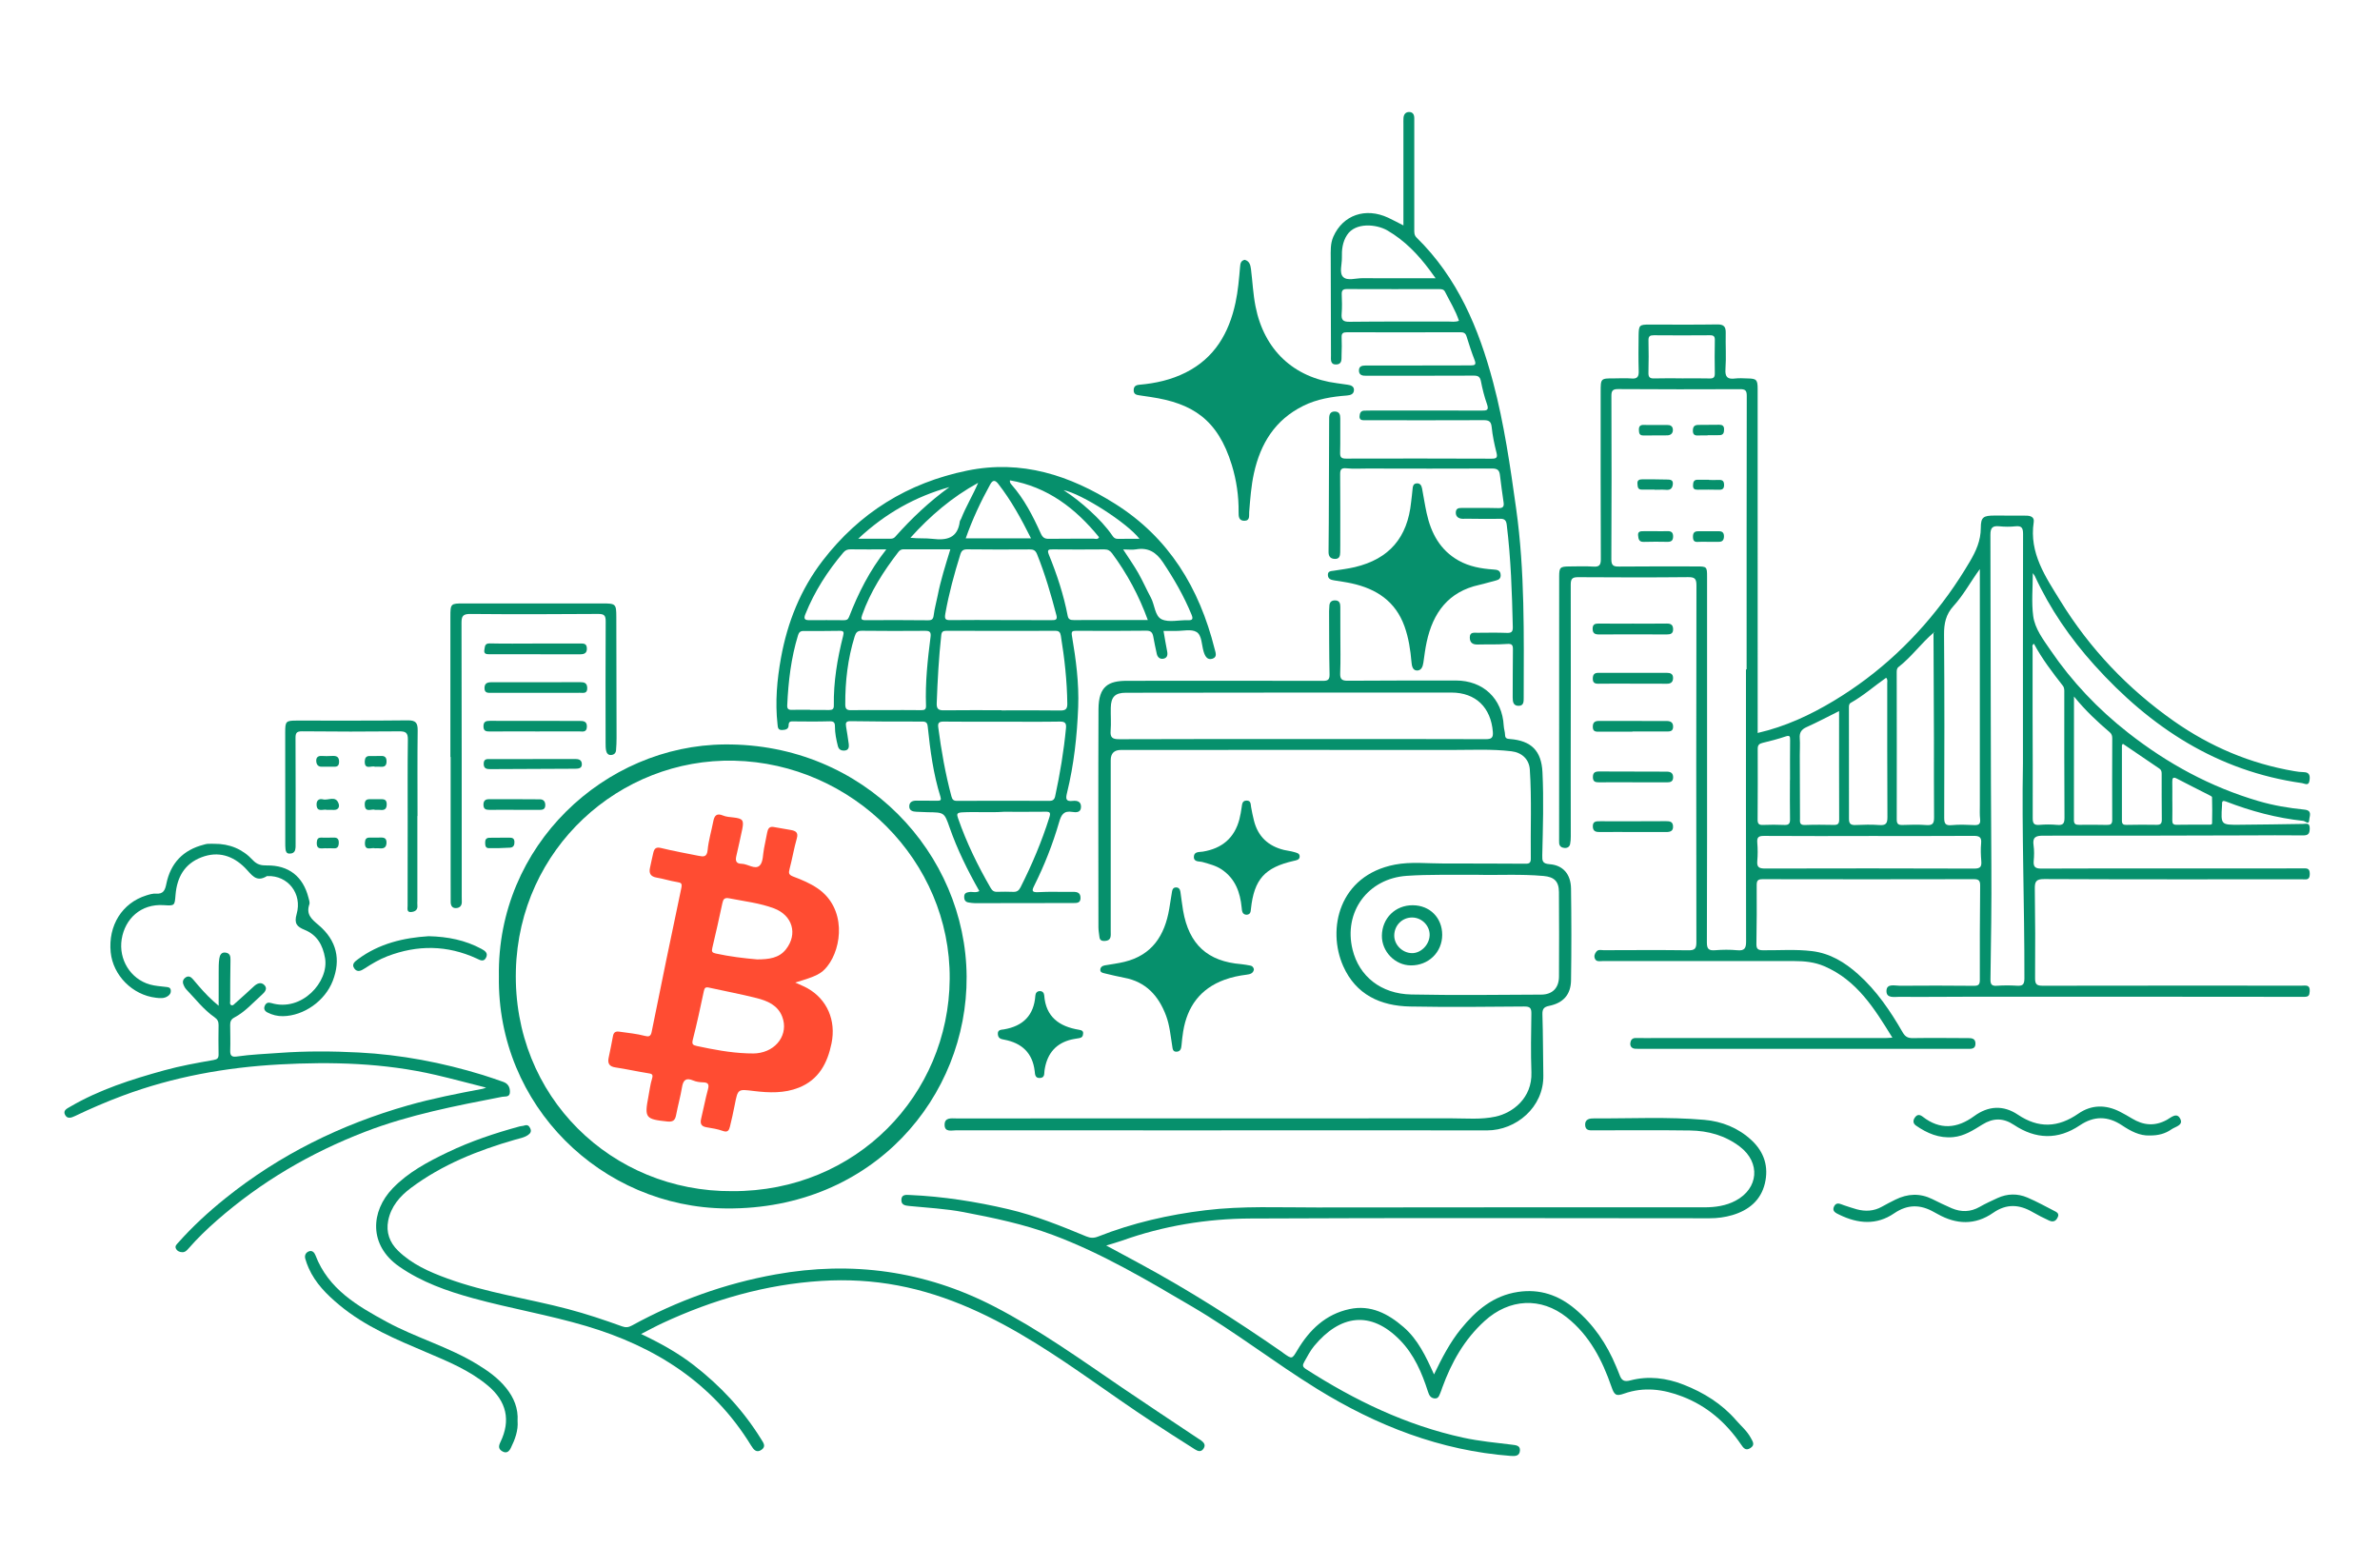 <svg width="425" height="280" viewBox="0 0 425 280" fill="none" xmlns="http://www.w3.org/2000/svg">
<path d="M313.868 130.882C318.828 129.738 323.231 127.686 327.43 125.163C335.592 120.257 342.366 113.856 347.934 106.145C349.3 104.253 350.561 102.303 351.748 100.292C352.855 98.416 353.709 96.546 353.714 94.276C353.72 92.32 354.171 92.067 356.182 92.061C358.062 92.056 359.943 92.072 361.821 92.078C362.595 92.081 363.303 92.32 363.165 93.227C362.32 98.752 365.288 103.019 367.929 107.308C373.177 115.833 379.965 122.984 388.16 128.744C394.67 133.319 401.849 136.366 409.721 137.702C410.261 137.793 410.812 137.873 411.357 137.875C412.53 137.881 412.522 138.666 412.395 139.456C412.247 140.396 411.52 139.897 411.087 139.837C395.945 137.71 384.021 129.89 373.998 118.761C369.691 113.979 366.067 108.721 363.36 102.857C363.292 102.708 363.17 102.584 363 102.341C363 105.013 362.744 107.55 363.074 110.013C363.38 112.283 364.864 114.197 366.147 116.081C369.989 121.725 374.637 126.617 380.017 130.837C387.031 136.341 394.719 140.525 403.286 143.04C405.965 143.828 408.719 144.293 411.489 144.566C412.976 144.712 412.398 145.729 412.368 146.379C412.321 147.395 411.66 146.618 411.294 146.58C406.549 146.073 401.981 144.85 397.542 143.137C397.008 142.93 396.76 142.985 396.798 143.602C396.804 143.693 396.79 143.784 396.785 143.878C396.575 147.29 396.575 147.301 399.957 147.271C403.716 147.238 407.474 147.191 411.233 147.125C411.872 147.114 412.467 146.858 412.45 147.96C412.437 148.949 412.125 149.183 411.192 149.172C407.89 149.128 404.589 149.164 401.287 149.172C389.135 149.199 376.986 149.246 364.834 149.221C363.476 149.221 362.931 149.535 363.137 150.954C363.27 151.852 363.242 152.791 363.165 153.7C363.074 154.758 363.391 155.105 364.52 155.1C373.186 155.05 381.854 155.075 390.523 155.075C397.401 155.075 404.28 155.075 411.159 155.067C411.856 155.067 412.464 154.934 412.461 156.061C412.461 157.234 411.776 157.014 411.123 157.014C395.76 157.014 380.397 157.042 365.035 156.97C363.537 156.962 363.344 157.466 363.36 158.733C363.432 164.052 363.454 169.371 363.407 174.69C363.399 175.817 363.765 176.021 364.803 176.018C380.213 175.988 395.62 175.999 411.029 176.004C411.729 176.004 412.53 175.773 412.448 177.021C412.398 177.784 412.241 178.004 411.44 178.001C391.586 177.974 371.732 177.976 351.878 177.979C347.659 177.979 343.44 178.042 339.222 177.998C338.321 177.987 336.796 178.343 336.87 176.886C336.936 175.574 338.371 176.026 339.257 176.021C343.661 175.988 348.064 175.985 352.464 176.032C353.326 176.04 353.543 175.792 353.541 174.955C353.524 169.36 353.543 163.766 353.599 158.171C353.607 157.303 353.417 156.987 352.475 156.989C339.91 157.02 327.345 157.017 314.78 156.992C313.943 156.992 313.687 157.201 313.695 158.064C313.728 161.548 313.7 165.033 313.645 168.517C313.632 169.39 313.866 169.674 314.794 169.682C317.721 169.713 320.653 169.479 323.581 169.837C326.822 170.23 329.421 171.834 331.784 173.935C335.11 176.894 337.567 180.533 339.767 184.348C340.227 185.146 340.717 185.383 341.598 185.37C344.806 185.32 348.017 185.356 351.228 185.37C351.916 185.37 352.731 185.312 352.761 186.295C352.797 187.405 351.933 187.287 351.195 187.287C331.751 187.287 312.307 187.287 292.863 187.287C292.588 187.287 292.313 187.284 292.037 187.27C291.42 187.243 291.076 186.857 291.126 186.301C291.17 185.808 291.409 185.342 292.084 185.353C293.32 185.378 294.56 185.359 295.799 185.359C309.418 185.359 323.038 185.359 336.658 185.359C337.01 185.359 337.36 185.323 337.925 185.29C334.711 180.07 331.588 175.029 325.764 172.531C324.049 171.795 322.237 171.611 320.395 171.613C308.975 171.613 297.558 171.619 286.139 171.613C285.657 171.613 285.07 171.79 284.806 171.186C284.605 170.726 284.773 170.275 285.079 169.908C285.428 169.49 285.935 169.671 286.373 169.671C291.418 169.658 296.462 169.622 301.507 169.688C302.675 169.704 302.925 169.357 302.925 168.236C302.892 147.004 302.892 125.775 302.936 104.542C302.936 103.317 302.628 103.044 301.427 103.058C294.915 103.124 288.402 103.107 281.893 103.066C280.882 103.06 280.485 103.231 280.488 104.383C280.524 115.478 280.488 126.576 280.483 137.672C280.483 141.566 280.499 145.464 280.496 149.359C280.496 149.814 280.469 150.276 280.378 150.72C280.268 151.249 279.83 151.464 279.343 151.414C278.869 151.367 278.461 151.125 278.423 150.563C278.401 150.243 278.412 149.921 278.412 149.602C278.415 134.058 278.42 118.511 278.423 102.967C278.423 101.322 278.585 101.157 280.24 101.149C281.661 101.143 283.088 101.077 284.503 101.173C285.588 101.248 285.869 100.917 285.863 99.824C285.817 89.874 285.833 79.922 285.833 69.972C285.833 67.573 285.847 67.559 288.182 67.568C289.234 67.57 290.294 67.493 291.338 67.584C292.42 67.678 292.657 67.223 292.626 66.24C292.563 64.133 292.582 62.023 292.61 59.913C292.635 58.045 292.75 57.957 294.551 57.957C298.588 57.957 302.622 57.996 306.656 57.932C307.827 57.913 308.19 58.332 308.165 59.444C308.113 61.599 308.27 63.764 308.119 65.907C308.014 67.383 308.535 67.755 309.87 67.584C310.592 67.491 311.335 67.565 312.07 67.576C313.654 67.598 313.866 67.807 313.866 69.433C313.871 74.201 313.866 78.969 313.866 83.74C313.866 98.642 313.871 113.547 313.871 128.449C313.871 129.223 313.871 129.997 313.871 130.887L313.868 130.882ZM345.277 112.98C343.052 114.877 341.347 117.304 339.023 119.1C338.698 119.351 338.698 119.725 338.698 120.103C338.709 128.851 338.723 137.597 338.704 146.346C338.704 147.18 339.037 147.335 339.77 147.31C341.188 147.263 342.614 147.219 344.027 147.329C345.186 147.42 345.379 146.946 345.368 145.921C345.321 141.25 345.357 136.578 345.346 131.909C345.329 125.598 345.296 119.285 345.269 112.974C345.329 112.963 345.39 112.955 345.45 112.944C345.442 112.905 345.434 112.867 345.426 112.828C345.376 112.88 345.326 112.93 345.274 112.982L345.277 112.98ZM311.778 119.53H311.897C311.897 103.253 311.888 86.976 311.922 70.697C311.922 69.722 311.671 69.488 310.713 69.493C303.468 69.529 296.223 69.523 288.978 69.477C288.014 69.471 287.744 69.733 287.75 70.7C287.785 80.421 287.794 90.141 287.741 99.862C287.736 101.039 288.168 101.179 289.162 101.168C293.794 101.121 298.426 101.143 303.057 101.146C304.765 101.146 304.834 101.215 304.834 102.942C304.834 111.883 304.834 120.825 304.834 129.766C304.834 142.605 304.847 155.444 304.8 168.28C304.795 169.459 305.139 169.765 306.26 169.677C307.582 169.575 308.928 169.556 310.245 169.682C311.575 169.812 311.806 169.269 311.803 168.071C311.767 151.891 311.781 135.707 311.781 119.527L311.778 119.53ZM361.24 136.269C361.24 121.855 361.229 108.605 361.262 95.359C361.262 94.312 361.047 93.857 359.916 93.978C358.963 94.081 357.985 94.072 357.032 93.978C355.81 93.855 355.424 94.215 355.43 95.524C355.496 115.233 355.463 134.939 355.6 154.648C355.647 161.375 355.548 168.118 355.441 174.85C355.427 175.72 355.617 176.087 356.556 176.023C357.743 175.943 358.943 175.938 360.13 176.012C361.146 176.076 361.499 175.861 361.502 174.701C361.526 161.501 361.011 148.304 361.24 136.272V136.269ZM353.541 101.62C351.916 103.829 350.655 106.225 348.848 108.203C347.469 109.713 347.138 111.327 347.152 113.302C347.238 124.202 347.213 135.104 347.18 146.004C347.177 147.062 347.392 147.453 348.532 147.34C349.845 147.211 351.186 147.271 352.511 147.329C353.323 147.365 353.698 147.175 353.593 146.274C353.499 145.459 353.543 144.627 353.543 143.803C353.543 129.744 353.543 115.682 353.543 101.622L353.541 101.62ZM333.7 149.279V149.285C327.472 149.285 321.243 149.304 315.014 149.263C314.072 149.257 313.714 149.469 313.8 150.464C313.893 151.555 313.896 152.665 313.8 153.755C313.7 154.879 314.155 155.091 315.193 155.089C327.651 155.056 340.108 155.056 352.566 155.1C353.67 155.102 353.879 154.714 353.802 153.747C353.717 152.7 353.67 151.634 353.772 150.593C353.888 149.442 353.409 149.249 352.384 149.257C346.155 149.299 339.927 149.276 333.698 149.276L333.7 149.279ZM336.812 121.023C334.697 122.502 332.756 124.232 330.492 125.499C330.173 125.678 330.165 126.006 330.165 126.339C330.176 132.978 330.189 139.616 330.176 146.255C330.176 147.114 330.523 147.351 331.335 147.318C332.753 147.26 334.18 147.213 335.589 147.324C336.738 147.412 337.049 147.062 337.041 145.908C336.991 137.941 337.016 129.975 337.008 122.009C337.008 121.712 337.129 121.378 336.812 121.023ZM363.206 114.952C362.793 115.208 362.964 115.511 362.964 115.753C362.956 119.552 362.958 123.353 362.964 127.152C362.975 133.471 363.016 139.787 362.986 146.106C362.98 147.087 363.264 147.37 364.22 147.29C365.266 147.202 366.332 147.202 367.375 147.299C368.43 147.395 368.664 147.018 368.658 145.999C368.609 138.583 368.625 131.165 368.623 123.75C368.623 123.295 368.672 122.838 368.358 122.439C366.491 120.051 364.646 117.646 363.206 114.952ZM370.355 124.372C370.355 132.036 370.36 139.25 370.344 146.464C370.344 147.175 370.691 147.29 371.28 147.285C372.927 147.268 374.573 147.266 376.22 147.301C376.895 147.315 377.187 147.155 377.181 146.39C377.151 141.542 377.173 136.694 377.187 131.843C377.187 131.405 377.096 131.058 376.743 130.758C374.557 128.89 372.445 126.942 370.355 124.37V124.372ZM328.402 126.981C326.362 127.995 324.511 128.981 322.603 129.835C321.661 130.256 321.312 130.826 321.386 131.829C321.46 132.832 321.389 133.845 321.391 134.854C321.4 138.611 321.402 142.371 321.427 146.128C321.43 146.684 321.27 147.354 322.275 147.315C324.016 147.249 325.759 147.266 327.499 147.301C328.229 147.315 328.424 147.048 328.422 146.335C328.397 139.927 328.408 133.523 328.408 126.981H328.402ZM300.329 67.559V67.565C301.978 67.565 303.63 67.532 305.28 67.579C306.004 67.601 306.23 67.369 306.216 66.645C306.175 64.675 306.183 62.703 306.219 60.734C306.23 60.086 306.037 59.861 305.368 59.866C302.022 59.894 298.676 59.894 295.331 59.866C294.642 59.861 294.353 60.031 294.37 60.783C294.416 62.706 294.414 64.634 294.364 66.557C294.345 67.336 294.595 67.595 295.377 67.573C297.027 67.524 298.676 67.557 300.329 67.557V67.559ZM319.629 139.288C319.629 139.288 319.643 139.288 319.648 139.288C319.648 136.908 319.629 134.529 319.662 132.149C319.67 131.474 319.593 131.253 318.842 131.51C317.512 131.961 316.146 132.319 314.777 132.644C314.152 132.793 313.874 133.022 313.877 133.716C313.899 137.928 313.882 142.137 313.86 146.348C313.857 147.023 314.031 147.337 314.791 147.304C316.069 147.246 317.355 147.255 318.635 147.307C319.414 147.34 319.665 147.078 319.648 146.291C319.602 143.957 319.632 141.622 319.632 139.288H319.629ZM379.098 132.823C379.007 132.945 378.913 133.011 378.913 133.08C378.913 137.57 378.927 142.057 378.913 146.547C378.913 147.191 379.202 147.304 379.75 147.296C381.537 147.268 383.325 147.241 385.112 147.285C385.864 147.304 386.045 147.004 386.037 146.324C386.007 143.621 386.012 140.916 386.012 138.214C386.012 137.834 385.976 137.492 385.624 137.256C383.446 135.782 381.273 134.3 379.1 132.823H379.098ZM387.912 143.048H387.918C387.918 144.194 387.94 145.337 387.91 146.483C387.896 147.065 388.083 147.29 388.692 147.277C390.57 147.241 392.448 147.257 394.323 147.249C394.584 147.249 395.006 147.324 395.014 147.001C395.058 145.453 395.044 143.902 395.006 142.354C395.003 142.219 394.675 142.071 394.48 141.969C392.574 140.994 390.655 140.046 388.76 139.049C388.042 138.671 387.893 138.93 387.907 139.613C387.929 140.757 387.912 141.903 387.912 143.048Z" fill="#06906C"/>
<path d="M174.879 159.111C172.805 155.456 170.949 151.712 169.567 147.749C168.628 145.057 168.587 145.074 165.693 145.033C165.007 145.022 164.319 144.972 163.633 144.953C162.978 144.933 162.372 144.738 162.369 144C162.366 143.206 162.95 142.95 163.693 142.964C164.93 142.986 166.169 142.964 167.408 142.983C167.959 142.992 168.119 142.857 167.934 142.262C166.659 138.193 166.108 133.984 165.668 129.761C165.596 129.07 165.387 128.844 164.671 128.844C160.408 128.858 156.143 128.844 151.88 128.775C151.035 128.761 150.98 129.114 151.087 129.756C151.261 130.792 151.423 131.83 151.564 132.874C151.635 133.417 151.528 133.946 150.881 134.014C150.313 134.075 149.796 133.918 149.622 133.229C149.33 132.072 149.091 130.907 149.096 129.712C149.099 129.015 148.881 128.775 148.132 128.797C146.026 128.861 143.914 128.836 141.807 128.817C141.27 128.811 140.83 128.731 140.824 129.516C140.819 130.235 140.243 130.334 139.643 130.354C138.886 130.376 138.899 129.841 138.844 129.337C138.398 125.343 138.751 121.387 139.464 117.454C140.615 111.11 142.961 105.246 146.893 100.128C153.472 91.569 162.08 86.214 172.704 84.035C182.435 82.041 191.032 84.873 199.117 89.955C208.744 96.01 214.171 105.003 216.886 115.829C217.049 116.482 217.423 117.3 216.548 117.608C215.565 117.955 215.168 117.123 214.934 116.352C214.562 115.137 214.637 113.449 213.676 112.857C212.742 112.284 211.206 112.683 209.933 112.664C209.25 112.653 208.565 112.664 207.772 112.664C207.998 113.945 208.182 115.135 208.422 116.316C208.548 116.95 208.435 117.47 207.783 117.614C207.169 117.749 206.712 117.393 206.571 116.771C206.337 115.749 206.136 114.719 205.943 113.688C205.811 112.981 205.547 112.609 204.693 112.62C200.521 112.675 196.347 112.661 192.175 112.639C191.453 112.636 191.285 112.76 191.42 113.551C192.134 117.749 192.695 121.969 192.533 126.241C192.335 131.409 191.778 136.538 190.542 141.57C190.291 142.589 190.28 143.16 191.544 143.016C192.376 142.92 193.073 143.129 193.037 144.126C192.998 145.159 192.092 145.074 191.481 144.978C189.947 144.732 189.515 145.476 189.124 146.823C187.992 150.724 186.508 154.506 184.688 158.142C184.266 158.985 184.178 159.381 185.417 159.307C187.474 159.183 189.542 159.29 191.605 159.257C192.412 159.243 192.951 159.428 192.949 160.362C192.946 161.257 192.293 161.246 191.701 161.249C185.833 161.268 179.965 161.274 174.094 161.274C173.731 161.274 173.364 161.207 173.001 161.158C172.392 161.075 172.167 160.72 172.178 160.111C172.189 159.483 172.571 159.37 173.059 159.29C173.634 159.194 174.24 159.478 174.884 159.114L174.879 159.111ZM178.831 126.822C178.831 126.822 178.831 126.841 178.831 126.85C182.314 126.85 185.8 126.819 189.283 126.869C190.206 126.883 190.605 126.682 190.591 125.674C190.545 121.591 190.093 117.553 189.438 113.531C189.35 112.997 189.176 112.642 188.488 112.644C181.978 112.666 175.465 112.655 168.956 112.639C168.383 112.639 168.146 112.829 168.083 113.407C167.637 117.459 167.419 121.522 167.271 125.594C167.235 126.574 167.582 126.847 168.512 126.836C171.952 126.797 175.391 126.819 178.828 126.819L178.831 126.822ZM179.084 128.869C175.556 128.869 172.026 128.894 168.499 128.85C167.697 128.841 167.441 129.086 167.543 129.86C168.088 134.023 168.81 138.146 169.9 142.204C170.06 142.799 170.28 143.008 170.9 143.005C176.399 142.983 181.898 142.986 187.397 143.005C188.02 143.005 188.298 142.76 188.424 142.173C189.292 138.157 189.964 134.111 190.355 130.018C190.44 129.133 190.187 128.836 189.253 128.85C185.863 128.905 182.471 128.872 179.081 128.869H179.084ZM178.701 110.714V110.727C181.722 110.727 184.745 110.719 187.766 110.736C188.389 110.738 188.873 110.736 188.647 109.871C187.684 106.168 186.615 102.505 185.183 98.951C184.905 98.263 184.531 98.1 183.85 98.106C180.141 98.131 176.432 98.136 172.723 98.092C171.988 98.084 171.69 98.343 171.484 99.009C170.399 102.488 169.443 105.992 168.807 109.59C168.623 110.628 168.89 110.741 169.771 110.73C172.748 110.694 175.724 110.716 178.698 110.716L178.701 110.714ZM158.148 126.803C158.148 126.803 158.148 126.8 158.148 126.797C160.251 126.797 162.358 126.778 164.462 126.808C165.073 126.817 165.387 126.718 165.359 126.001C165.203 121.881 165.651 117.793 166.172 113.713C166.285 112.823 165.993 112.636 165.169 112.644C161.419 112.675 157.666 112.675 153.912 112.633C153.117 112.625 152.844 112.92 152.615 113.661C151.387 117.622 150.919 121.674 150.941 125.803C150.947 126.594 151.214 126.825 151.968 126.811C154.028 126.775 156.085 126.8 158.145 126.8L158.148 126.803ZM204.968 110.716C203.369 106.32 201.257 102.414 198.583 98.803C198.238 98.337 197.842 98.098 197.209 98.103C194.141 98.139 191.073 98.122 188.009 98.103C187.282 98.098 186.921 98.12 187.301 99.051C188.747 102.593 189.942 106.221 190.663 109.986C190.787 110.628 191.181 110.725 191.751 110.722C196.099 110.705 200.444 110.714 204.968 110.714V110.716ZM179.23 144.958C176.757 145.126 174.284 144.925 171.806 145.057C170.77 145.113 170.845 145.429 171.106 146.184C172.613 150.509 174.609 154.599 176.903 158.555C177.189 159.051 177.5 159.274 178.087 159.246C179.048 159.202 180.012 159.235 180.976 159.255C181.59 159.268 181.939 159.031 182.234 158.447C184.277 154.412 186.029 150.261 187.389 145.944C187.664 145.068 187.463 144.933 186.654 144.945C184.178 144.978 181.703 144.956 179.227 144.956L179.23 144.958ZM169.702 98.092C166.819 98.092 164.076 98.098 161.334 98.087C160.921 98.087 160.648 98.268 160.414 98.574C157.759 102.026 155.427 105.656 153.962 109.796C153.692 110.556 153.783 110.747 154.593 110.741C158.302 110.716 162.011 110.722 165.72 110.758C166.422 110.763 166.645 110.556 166.734 109.846C166.877 108.678 167.21 107.535 167.436 106.375C167.973 103.609 168.835 100.932 169.702 98.092ZM144.649 126.745V126.778C145.795 126.778 146.937 126.77 148.083 126.781C148.634 126.786 148.909 126.61 148.898 125.988C148.832 121.759 149.518 117.625 150.558 113.545C150.732 112.868 150.669 112.633 149.939 112.644C147.788 112.678 145.638 112.686 143.487 112.672C142.928 112.669 142.666 112.909 142.512 113.413C141.256 117.498 140.772 121.699 140.576 125.946C140.549 126.53 140.755 126.773 141.358 126.753C142.457 126.723 143.556 126.745 144.655 126.745H144.649ZM158.271 98.103C155.914 98.103 153.901 98.12 151.891 98.092C151.343 98.084 150.952 98.238 150.591 98.665C147.772 101.993 145.445 105.615 143.815 109.675C143.49 110.485 143.674 110.749 144.525 110.741C146.582 110.719 148.642 110.738 150.699 110.747C151.145 110.747 151.426 110.658 151.619 110.157C153.254 105.945 155.256 101.926 158.271 98.1V98.103ZM180.351 85.771C180.279 86.145 180.469 86.355 180.64 86.55C182.898 89.12 184.445 92.131 185.833 95.213C186.18 95.985 186.522 96.227 187.32 96.213C189.977 96.169 192.637 96.208 195.295 96.189C195.609 96.189 196.027 96.406 196.259 95.924C192.073 90.784 187.078 86.942 180.351 85.771ZM200.565 98.114C201.557 99.648 202.476 100.949 203.264 102.326C204.076 103.75 204.729 105.265 205.511 106.708C206.216 108.014 206.208 110.017 207.455 110.592C208.744 111.185 210.512 110.7 212.067 110.752C212.913 110.78 213.119 110.59 212.772 109.747C211.412 106.436 209.644 103.362 207.653 100.389C206.464 98.613 205.035 97.72 202.87 98.095C202.204 98.21 201.502 98.111 200.568 98.111L200.565 98.114ZM184.107 96.125C182.35 92.611 180.557 89.344 178.244 86.38C177.663 85.636 177.236 85.749 176.831 86.487C175.141 89.553 173.651 92.71 172.453 96.125H184.109H184.107ZM174.67 86.217C170.016 88.76 166.086 92.128 162.578 96.029C163.963 96.194 165.258 96.067 166.516 96.219C169.041 96.522 171.007 96.123 171.393 93.123C171.415 92.952 171.564 92.8 171.63 92.632C172.494 90.434 173.736 88.418 174.67 86.217ZM153.257 96.197C155.432 96.197 157.206 96.197 158.979 96.197C159.31 96.197 159.596 96.145 159.838 95.875C162.768 92.58 165.952 89.564 169.542 86.975C163.479 88.677 158.139 91.63 153.26 96.194L153.257 96.197ZM189.917 87.52C191.621 88.616 193.183 89.864 194.661 91.225C196.148 92.588 197.539 94.032 198.676 95.701C198.897 96.026 199.153 96.222 199.569 96.216C200.824 96.202 202.08 96.211 203.479 96.211C201.262 93.349 193.169 88.167 189.914 87.52H189.917Z" fill="#06906C"/>
<path d="M218.089 201.845C202.316 201.845 186.543 201.85 170.773 201.831C169.947 201.831 168.658 202.244 168.68 200.809C168.699 199.487 169.933 199.713 170.803 199.713C200.284 199.705 229.765 199.718 259.246 199.696C261.848 199.696 264.47 199.947 267.053 199.391C270.14 198.727 273.628 196.058 273.466 191.477C273.342 187.998 273.403 184.508 273.458 181.026C273.474 180.026 273.251 179.717 272.175 179.728C265.389 179.789 258.602 179.852 251.819 179.728C246.513 179.632 242.124 177.616 239.857 172.511C236.933 165.917 239.092 156.312 249.101 154.389C251.938 153.844 254.953 154.199 257.886 154.191C262.652 154.18 267.419 154.207 272.188 154.227C272.808 154.227 273.37 154.298 273.356 153.359C273.284 148.043 273.535 142.726 273.182 137.413C273.061 135.587 271.767 134.374 269.908 134.151C266.342 133.724 262.762 133.923 259.191 133.917C239.521 133.895 219.852 133.912 200.182 133.914C198.954 133.914 198.341 134.53 198.343 135.76C198.343 145.938 198.348 156.116 198.343 166.294C198.343 167.046 198.513 167.947 197.324 168.019C196.817 168.049 196.401 167.947 196.332 167.341C196.266 166.752 196.148 166.162 196.148 165.57C196.137 152.596 196.104 139.622 196.159 126.648C196.176 122.494 197.974 121.574 201.229 121.569C212.874 121.557 224.519 121.549 236.167 121.577C237.082 121.577 237.445 121.431 237.42 120.401C237.335 116.643 237.354 112.883 237.338 109.126C237.338 108.851 237.382 108.578 237.382 108.303C237.382 107.573 237.72 107.176 238.467 107.209C239.194 107.242 239.342 107.752 239.342 108.358C239.342 110.054 239.351 111.751 239.351 113.445C239.351 115.693 239.411 117.941 239.32 120.183C239.273 121.285 239.615 121.563 240.686 121.555C247.105 121.502 253.524 121.524 259.943 121.513C264.847 121.505 268.267 124.731 268.523 129.601C268.551 130.143 268.749 130.681 268.76 131.223C268.776 131.86 269.101 131.923 269.633 131.964C273.427 132.259 275.253 134.047 275.44 137.881C275.683 142.828 275.517 147.781 275.405 152.728C275.383 153.72 275.427 154.221 276.704 154.315C279.117 154.488 280.504 156.1 280.54 158.678C280.617 164.132 280.626 169.589 280.543 175.043C280.504 177.613 279.147 179.1 276.627 179.613C275.683 179.806 275.402 180.172 275.432 181.158C275.551 184.778 275.528 188.4 275.595 192.019C275.699 197.73 270.696 201.856 265.552 201.848C249.735 201.82 233.915 201.837 218.098 201.839L218.089 201.845ZM263.902 156.213C259.246 156.237 255.215 156.119 251.189 156.395C244.263 156.871 239.879 162.846 241.529 169.567C242.694 174.316 246.579 177.47 252.007 177.58C259.744 177.737 267.488 177.646 275.228 177.602C277.241 177.591 278.379 176.39 278.39 174.393C278.42 169.355 278.414 164.317 278.381 159.279C278.37 157.375 277.533 156.587 275.633 156.417C271.516 156.05 267.391 156.304 263.902 156.21V156.213ZM232.45 131.97V131.964C243.404 131.964 254.358 131.95 265.31 131.989C266.345 131.992 266.662 131.733 266.579 130.689C266.24 126.348 263.533 123.673 259.185 123.667C239.799 123.654 220.413 123.679 201.028 123.701C199.125 123.701 198.395 124.444 198.354 126.367C198.323 127.741 198.436 129.124 198.326 130.488C198.227 131.733 198.679 132 199.868 131.997C210.729 131.95 221.592 131.97 232.453 131.97H232.45Z" fill="#06906C"/>
<path d="M256.073 245.422C257.491 242.478 258.918 239.72 260.87 237.313C263.544 234.018 266.656 231.346 271.078 230.691C274.953 230.115 278.304 231.255 281.239 233.715C284.566 236.503 286.934 239.998 288.589 243.993C288.798 244.499 289.018 245.001 289.208 245.513C289.55 246.43 289.946 246.805 291.12 246.496C294.35 245.643 297.591 246.05 300.661 247.26C304.227 248.662 307.449 250.648 309.999 253.587C310.894 254.62 311.959 255.501 312.631 256.738C313.009 257.432 313.452 258.019 312.543 258.592C311.698 259.126 311.296 258.509 310.894 257.925C308.247 254.047 304.852 251.077 300.435 249.375C297.021 248.058 293.565 247.593 290.004 248.852C288.57 249.358 288.275 249.111 287.76 247.626C286.111 242.852 283.858 238.472 279.791 235.239C275.173 231.564 269.528 231.864 265.108 235.883C261.479 239.183 259.191 243.265 257.544 247.791C257.434 248.091 257.351 248.4 257.219 248.689C257.001 249.177 256.875 249.805 256.128 249.706C255.448 249.615 255.2 249.135 254.997 248.507C253.914 245.133 252.529 241.891 250.015 239.315C244.742 233.916 239.281 234.803 234.674 240.343C233.975 241.183 233.479 242.175 232.934 243.128C232.562 243.778 232.565 244.061 233.223 244.483C241.93 250.066 251.13 254.51 261.303 256.721C264.161 257.344 267.077 257.611 269.977 257.969C270.676 258.055 271.497 258.096 271.417 259.041C271.337 259.972 270.643 260.043 269.784 259.977C257.197 259.027 245.827 254.576 235.189 248.009C227.603 243.323 220.556 237.817 212.857 233.299C204.786 228.561 196.751 223.774 187.928 220.491C182.773 218.573 177.428 217.466 172.056 216.439C168.864 215.827 165.615 215.673 162.387 215.348C161.636 215.273 160.942 215.18 160.958 214.265C160.975 213.243 161.798 213.354 162.481 213.384C168.429 213.646 174.281 214.568 180.072 215.924C184.882 217.05 189.437 218.896 193.98 220.78C194.71 221.083 195.33 221.105 196.076 220.81C202.255 218.37 208.669 216.907 215.261 216.108C221.889 215.304 228.534 215.626 235.17 215.612C258.235 215.563 281.3 215.598 304.365 215.585C306.295 215.585 308.203 215.318 309.938 214.395C314.038 212.216 314.399 207.605 310.729 204.781C308.082 202.746 305.028 201.911 301.776 201.864C296.093 201.782 290.404 201.839 284.717 201.837C283.987 201.837 283.117 201.974 283.062 200.903C283.002 199.776 283.949 199.699 284.698 199.705C291.252 199.746 297.819 199.393 304.356 199.966C307.476 200.239 310.387 201.385 312.769 203.597C315.066 205.729 315.859 208.368 315.154 211.329C314.432 214.351 312.26 216.116 309.343 216.976C308.027 217.364 306.672 217.543 305.282 217.54C277.951 217.524 250.621 217.45 223.293 217.582C215.47 217.62 207.757 218.887 200.33 221.543C199.491 221.843 198.623 222.069 197.536 222.402C199.626 223.529 201.528 224.554 203.428 225.581C212.251 230.344 220.697 235.712 228.93 241.423C229.005 241.475 229.071 241.541 229.145 241.593C230.737 242.728 230.709 242.712 231.681 241.078C233.84 237.442 236.737 234.663 240.997 233.754C244.78 232.947 247.887 234.591 250.629 236.963C253.199 239.183 254.628 242.213 256.071 245.417L256.073 245.422Z" fill="#06906C"/>
<path d="M89.087 174.36C88.716 150.957 107.986 133.082 129.448 132.931C154.396 132.752 172.477 152.45 172.612 174.39C172.742 195.738 156.024 215.992 129.732 215.788C107.424 215.615 88.749 197.44 89.087 174.36ZM130.778 212.698C152.921 212.783 169.434 195.493 169.589 174.803C169.746 153.7 152.205 136.311 131.095 135.831C110.66 135.366 92.695 151.491 92.122 173.255C91.527 195.842 109.269 212.849 130.778 212.698Z" fill="#06906C"/>
<path d="M250.611 40.246C250.611 34.095 250.611 28.137 250.611 22.179C250.611 21.812 250.6 21.443 250.622 21.08C250.66 20.449 250.985 20 251.624 20C252.293 20 252.555 20.468 252.549 21.113C252.541 21.983 252.549 22.854 252.549 23.727C252.549 29.459 252.549 35.189 252.549 40.921C252.549 41.461 252.5 41.973 252.973 42.436C260.273 49.587 264.062 58.592 266.629 68.263C268.6 75.689 269.683 83.267 270.745 90.859C272.315 102.067 272.109 113.336 272.089 124.602C272.089 125.269 272.103 126.007 271.227 126.034C270.244 126.065 270.115 125.34 270.123 124.519C270.151 121.677 270.115 118.834 270.164 115.991C270.178 115.143 269.983 114.92 269.085 114.989C267.353 115.121 265.604 115.041 263.861 115.088C262.955 115.112 262.462 114.738 262.462 113.826C262.462 112.81 263.239 112.997 263.853 112.991C265.596 112.98 267.339 112.945 269.079 113.013C269.936 113.047 270.164 112.793 270.142 111.936C270.002 105.846 269.804 99.764 269.06 93.71C268.964 92.922 268.688 92.616 267.854 92.635C265.838 92.685 263.82 92.635 261.802 92.624C261.479 92.624 261.149 92.668 260.84 92.599C260.224 92.462 259.91 92.043 259.973 91.398C260.034 90.801 260.455 90.701 260.962 90.704C263.162 90.713 265.365 90.674 267.562 90.732C268.386 90.754 268.609 90.462 268.498 89.71C268.264 88.082 268.033 86.454 267.843 84.818C267.741 83.939 267.375 83.655 266.436 83.661C259.009 83.702 251.58 83.672 244.153 83.664C242.914 83.664 241.669 83.746 240.441 83.622C239.472 83.526 239.304 83.862 239.312 84.732C239.351 88.906 239.334 93.076 239.334 97.249C239.334 97.706 239.334 98.166 239.323 98.624C239.307 99.268 239.191 99.833 238.346 99.8C237.525 99.767 237.233 99.293 237.241 98.535C237.261 96.795 237.274 95.051 237.283 93.31C237.307 87.396 237.324 81.485 237.346 75.571C237.346 75.295 237.36 75.02 237.352 74.744C237.332 74.003 237.566 73.444 238.414 73.483C239.183 73.519 239.342 74.05 239.334 74.736C239.312 76.752 239.367 78.772 239.309 80.788C239.285 81.609 239.472 81.892 240.353 81.89C249.019 81.862 257.685 81.873 266.351 81.903C267.226 81.906 267.46 81.727 267.226 80.813C266.843 79.314 266.524 77.785 266.37 76.251C266.262 75.196 265.816 75.022 264.88 75.028C258.233 75.061 251.583 75.042 244.935 75.039C244.522 75.039 244.109 75.022 243.696 75.039C243.181 75.064 242.738 74.976 242.776 74.339C242.809 73.816 242.964 73.328 243.646 73.326C244.06 73.326 244.473 73.309 244.883 73.306C251.439 73.304 257.996 73.287 264.552 73.317C265.475 73.323 265.929 73.282 265.53 72.155C265.062 70.83 264.715 69.45 264.448 68.067C264.288 67.238 263.908 67.067 263.143 67.073C256.864 67.1 250.583 67.092 244.305 67.095C244.12 67.095 243.938 67.084 243.754 67.087C243.118 67.092 242.666 66.858 242.669 66.15C242.669 65.392 243.225 65.274 243.806 65.271C245.637 65.26 247.471 65.277 249.303 65.271C253.747 65.263 258.194 65.241 262.639 65.249C263.377 65.249 263.638 65.109 263.327 64.307C262.782 62.908 262.322 61.475 261.876 60.043C261.686 59.432 261.311 59.324 260.747 59.327C254.006 59.343 247.268 59.349 240.527 59.33C239.822 59.33 239.541 59.511 239.577 60.252C239.626 61.305 239.599 62.36 239.565 63.415C239.543 64.123 239.695 65.045 238.629 65.084C237.508 65.125 237.676 64.18 237.674 63.484C237.649 57.707 237.646 51.931 237.63 46.155C237.627 44.83 237.542 43.513 238.103 42.246C239.811 38.395 243.834 36.99 247.884 38.874C248.746 39.276 249.581 39.731 250.597 40.246H250.611ZM256.363 49.689C255.898 49.05 255.606 48.642 255.308 48.24C253.221 45.427 250.831 42.946 247.769 41.161C245.786 40.006 242.038 39.668 240.543 41.965C239.725 43.224 239.585 44.604 239.623 46.025C239.654 47.201 239.111 48.725 239.846 49.457C240.582 50.19 242.104 49.669 243.28 49.675C247.565 49.703 251.85 49.686 256.363 49.686V49.689ZM260.527 57.286C259.923 55.429 258.894 53.812 258.045 52.11C257.82 51.656 257.437 51.625 257.01 51.625C251.514 51.628 246.017 51.639 240.524 51.614C239.789 51.611 239.568 51.868 239.596 52.567C239.637 53.71 239.678 54.862 239.582 55.999C239.488 57.115 239.811 57.473 240.989 57.459C246.852 57.391 252.712 57.426 258.574 57.413C259.197 57.413 259.835 57.545 260.527 57.283V57.286Z" fill="#06906C"/>
<path d="M114.485 238.205C117.938 239.847 121.036 241.563 123.858 243.747C128.652 247.455 132.717 251.815 135.911 256.972C136.297 257.597 136.858 258.264 135.991 258.875C135.09 259.509 134.578 258.859 134.14 258.145C127.278 246.931 116.999 240.436 104.657 236.778C98.018 234.808 91.177 233.657 84.505 231.828C79.838 230.547 75.286 228.955 71.246 226.134C65.855 222.369 66.144 216.32 70.134 212.182C72.909 209.304 76.407 207.456 79.959 205.751C84.078 203.773 88.404 202.332 92.808 201.134C93.072 201.062 93.358 201.073 93.614 200.985C94.16 200.798 94.463 200.985 94.694 201.495C94.939 202.037 94.716 202.371 94.308 202.66C93.62 203.145 92.794 203.274 92.009 203.497C85.351 205.414 78.976 207.946 73.369 212.133C71.373 213.623 69.806 215.469 69.319 217.97C68.917 220.033 69.564 221.862 71.087 223.341C73.57 225.754 76.644 227.104 79.843 228.277C86.857 230.847 94.256 231.861 101.435 233.756C104.704 234.618 107.898 235.69 111.07 236.836C111.728 237.073 112.207 237.04 112.846 236.69C120.903 232.272 129.481 229.184 138.497 227.567C152.078 225.129 165.128 226.889 177.492 233.269C185.571 237.439 192.926 242.711 200.405 247.807C204.902 250.87 209.448 253.859 213.973 256.881C214.124 256.983 214.292 257.063 214.438 257.173C214.936 257.558 215.369 257.977 214.923 258.663C214.468 259.365 213.873 259.118 213.364 258.795C210.701 257.107 208.041 255.41 205.406 253.677C198.566 249.179 192.026 244.232 185.062 239.918C177.371 235.153 169.308 231.233 160.331 229.539C155.826 228.688 151.293 228.434 146.681 228.726C136.696 229.357 127.311 232.076 118.296 236.266C117.098 236.822 115.939 237.461 114.468 238.21L114.485 238.205Z" fill="#06906C"/>
<path d="M222.262 46.391C223.107 46.611 223.294 47.294 223.388 48.049C223.666 50.269 223.765 52.508 224.2 54.709C225.729 62.469 230.983 67.433 238.74 68.427C239.373 68.507 240.004 68.612 240.637 68.697C241.224 68.774 241.799 68.981 241.78 69.647C241.76 70.353 241.215 70.57 240.53 70.623C237.836 70.829 235.201 71.245 232.731 72.468C227.697 74.964 225.095 79.184 223.919 84.5C223.413 86.792 223.258 89.111 223.068 91.433C223.019 92.05 223.261 92.979 222.218 92.992C221.177 93.006 221.171 92.169 221.179 91.411C221.21 88.555 220.794 85.742 219.965 83.032C217.448 74.823 212.861 71.989 205.453 70.887C204.778 70.788 204.107 70.678 203.429 70.587C202.884 70.515 202.441 70.364 202.443 69.692C202.443 68.995 202.81 68.758 203.473 68.7C206.351 68.449 209.14 67.829 211.737 66.521C216.889 63.929 219.461 59.489 220.626 54.048C221.078 51.941 221.257 49.801 221.441 47.66C221.491 47.079 221.548 46.561 222.264 46.391H222.262Z" fill="#06906C"/>
<path d="M86.805 194.21C83.654 193.414 80.766 192.632 77.85 191.954C68.63 189.806 59.26 189.561 49.875 190.073C40.317 190.594 30.96 192.282 21.936 195.64C19.025 196.725 16.186 197.946 13.394 199.284C12.73 199.601 12.009 199.852 11.61 199.058C11.213 198.271 11.979 197.943 12.516 197.629C17.762 194.558 23.492 192.737 29.305 191.131C32.207 190.329 35.165 189.8 38.122 189.283C38.816 189.161 39.045 188.955 39.031 188.263C38.992 186.522 39.012 184.779 39.031 183.038C39.036 182.437 38.846 182.019 38.329 181.661C36.349 180.289 34.9 178.366 33.248 176.653C33.094 176.493 32.981 176.284 32.876 176.083C32.601 175.554 32.527 175.039 33.055 174.606C33.639 174.13 34.113 174.446 34.479 174.884C35.63 176.253 36.789 177.611 38.128 178.804C38.326 178.98 38.532 179.151 39.045 179.592C39.045 177.402 39.036 175.512 39.05 173.626C39.056 172.802 39.036 171.97 39.163 171.163C39.251 170.59 39.496 169.967 40.32 170.108C41.08 170.24 41.168 170.764 41.157 171.436C41.11 173.865 41.113 176.295 41.102 178.724C41.102 178.986 40.986 179.308 41.272 179.468C41.578 179.636 41.782 179.344 41.972 179.173C43.101 178.168 44.23 177.16 45.334 176.129C45.899 175.603 46.573 175.309 47.163 175.851C47.859 176.49 47.309 177.14 46.796 177.598C45.194 179.027 43.767 180.68 41.837 181.699C41.242 182.013 41.096 182.446 41.102 183.03C41.113 184.542 41.162 186.054 41.11 187.566C41.08 188.456 41.336 188.789 42.267 188.657C44.803 188.294 47.361 188.194 49.913 188.01C54.633 187.666 59.356 187.696 64.065 187.938C71.607 188.324 78.99 189.737 86.21 191.954C87.43 192.329 88.636 192.759 89.845 193.177C90.685 193.467 91.065 194.084 91.059 194.962C91.054 195.984 90.247 195.739 89.666 195.852C81.394 197.461 73.119 199.042 65.205 202.091C55.473 205.84 46.617 211.022 38.758 217.9C36.96 219.473 35.253 221.12 33.683 222.919C33.38 223.266 33.064 223.615 32.549 223.602C32.061 223.591 31.634 223.39 31.414 222.954C31.183 222.492 31.577 222.175 31.838 221.88C34.402 218.996 37.23 216.398 40.234 213.983C49.949 206.179 60.892 200.791 72.841 197.389C77.227 196.141 81.702 195.271 86.18 194.423C86.298 194.401 86.411 194.345 86.802 194.213L86.805 194.21Z" fill="#06906C"/>
<path d="M267.978 102.687C267.989 103.238 267.714 103.513 267.188 103.64C266.172 103.885 265.172 104.213 264.153 104.439C258.635 105.653 255.887 109.411 254.763 114.647C254.504 115.848 254.353 117.071 254.18 118.288C254.075 119.029 253.813 119.762 253.006 119.729C252.246 119.699 252.109 118.883 252.054 118.25C251.864 116.06 251.544 113.903 250.795 111.824C249.193 107.375 245.792 105.141 241.369 104.171C240.342 103.945 239.299 103.808 238.26 103.637C237.69 103.543 237.153 103.406 237.123 102.692C237.093 101.948 237.682 101.99 238.172 101.91C239.431 101.703 240.708 101.56 241.948 101.265C248.077 99.8 251.335 96.007 251.985 89.66C252.065 88.886 252.186 88.115 252.244 87.341C252.282 86.848 252.354 86.393 252.927 86.319C253.557 86.236 253.833 86.658 253.937 87.203C254.215 88.68 254.441 90.167 254.761 91.632C255.543 95.205 257.167 98.249 260.474 100.1C262.372 101.163 264.489 101.546 266.64 101.689C267.328 101.736 267.948 101.794 267.975 102.684L267.978 102.687Z" fill="#06906C"/>
<path d="M80.427 135.174C80.427 126.83 80.427 118.486 80.427 110.14C80.427 107.791 80.476 107.752 82.778 107.752C91.031 107.752 99.284 107.752 107.54 107.752C109.974 107.752 110.048 107.829 110.056 110.187C110.076 117.385 110.092 124.582 110.1 131.777C110.1 132.51 110.067 133.245 110.007 133.975C109.963 134.507 109.613 134.794 109.093 134.818C108.586 134.843 108.335 134.477 108.242 134.066C108.143 133.626 108.143 133.16 108.143 132.703C108.137 125.458 108.112 118.214 108.159 110.972C108.167 109.892 107.892 109.62 106.802 109.628C99.19 109.686 91.579 109.699 83.968 109.633C82.671 109.622 82.409 110.024 82.412 111.223C82.454 127.544 82.448 143.867 82.454 160.188C82.454 160.463 82.454 160.739 82.465 161.014C82.492 161.761 82.054 162.149 81.391 162.155C80.724 162.16 80.474 161.678 80.479 161.031C80.487 159.381 80.471 157.731 80.471 156.078C80.471 149.109 80.471 142.14 80.471 135.171H80.435L80.427 135.174Z" fill="#06906C"/>
<path d="M223.914 173.082C223.815 173.821 223.211 173.967 222.625 174.041C221.262 174.209 219.929 174.487 218.643 174.958C214.328 176.545 212.004 179.735 211.28 184.189C211.148 184.996 211.062 185.814 210.988 186.629C210.936 187.222 210.806 187.77 210.101 187.797C209.399 187.825 209.402 187.252 209.319 186.74C209.027 184.944 208.873 183.112 208.237 181.396C206.915 177.842 204.646 175.305 200.728 174.586C199.566 174.372 198.417 174.077 197.266 173.81C196.914 173.727 196.479 173.644 196.481 173.193C196.481 172.735 196.815 172.465 197.272 172.385C198.439 172.179 199.621 172.036 200.772 171.757C205.739 170.559 207.992 167.028 208.793 162.287C208.967 161.254 209.124 160.219 209.292 159.186C209.355 158.792 209.526 158.483 209.975 158.464C210.492 158.442 210.715 158.783 210.784 159.224C210.958 160.351 211.073 161.488 211.269 162.612C212.315 168.637 215.642 171.683 221.656 172.165C222.201 172.209 222.738 172.33 223.28 172.421C223.638 172.482 223.823 172.724 223.919 173.088L223.914 173.082Z" fill="#06906C"/>
<path d="M38.277 150.673C40.975 150.657 43.319 151.613 45.136 153.577C45.891 154.392 46.648 154.552 47.656 154.538C51.547 154.486 54.113 156.494 55.08 160.281C55.181 160.675 55.358 161.141 55.239 161.485C54.636 163.27 55.603 164.099 56.883 165.179C60.163 167.95 60.89 171.36 59.417 175.164C58.037 178.726 54.264 181.395 50.525 181.453C49.545 181.467 48.619 181.235 47.755 180.792C47.245 180.53 47.033 180.098 47.309 179.536C47.551 179.043 47.92 178.955 48.449 179.112C53.917 180.745 58.77 175.283 58.045 171.082C57.643 168.749 56.624 166.942 54.38 166.03C53.017 165.476 52.491 164.906 52.973 163.209C54.014 159.551 51.376 156.298 47.799 156.439C47.752 156.439 47.697 156.422 47.664 156.444C45.684 157.67 44.91 156.122 43.743 154.954C41.606 152.816 38.984 151.924 35.977 153.081C32.921 154.254 31.607 156.678 31.348 159.772C31.186 161.705 31.241 161.763 29.253 161.628C25.131 161.35 22.316 164.088 21.732 167.699C21.151 171.305 23.288 174.809 26.761 175.795C27.675 176.054 28.647 176.115 29.597 176.227C30.029 176.277 30.437 176.285 30.5 176.842C30.552 177.305 30.335 177.621 29.966 177.875C29.3 178.332 28.556 178.247 27.835 178.161C23.652 177.676 20.174 174.159 19.766 170.038C19.295 165.262 21.807 161.24 26.127 159.89C26.689 159.714 27.295 159.529 27.865 159.573C29.189 159.673 29.479 158.932 29.702 157.832C30.456 154.128 32.695 151.77 36.382 150.83C36.602 150.775 36.823 150.693 37.046 150.682C37.456 150.657 37.869 150.673 38.282 150.673H38.277Z" fill="#06906C"/>
<path d="M74.531 145.713C74.531 150.754 74.531 155.798 74.531 160.838C74.531 161.114 74.501 161.392 74.534 161.662C74.642 162.549 74.011 162.816 73.375 162.858C72.598 162.904 72.788 162.199 72.788 161.756C72.783 156.715 72.797 151.674 72.802 146.636C72.808 141.78 72.766 136.921 72.835 132.064C72.852 130.819 72.43 130.58 71.268 130.593C65.494 130.654 59.717 130.646 53.942 130.588C52.907 130.577 52.766 130.94 52.772 131.838C52.805 138.072 52.791 144.306 52.786 150.539C52.786 150.95 52.808 151.374 52.706 151.762C52.571 152.272 52.13 152.445 51.632 152.421C51.164 152.396 51.034 152.029 50.987 151.66C50.935 151.253 50.941 150.837 50.941 150.426C50.935 143.873 50.93 137.317 50.93 130.764C50.93 128.784 51.043 128.673 53.028 128.671C59.629 128.665 66.229 128.706 72.83 128.629C74.278 128.613 74.6 129.117 74.584 130.453C74.52 135.541 74.559 140.628 74.559 145.716H74.537L74.531 145.713Z" fill="#06906C"/>
<path d="M222.554 163.341C221.813 163.272 221.785 162.669 221.725 162.058C221.46 159.317 220.576 156.896 218.172 155.265C217.129 154.56 215.939 154.281 214.755 153.934C214.18 153.766 213.163 153.984 213.191 152.984C213.219 152.02 214.174 152.171 214.785 152.072C218.197 151.513 220.439 149.659 221.325 146.279C221.51 145.574 221.62 144.85 221.73 144.128C221.816 143.577 221.816 142.974 222.584 142.957C223.402 142.938 223.319 143.574 223.41 144.114C223.548 144.924 223.721 145.729 223.919 146.525C224.63 149.373 226.467 151.083 229.289 151.772C229.865 151.913 230.465 151.962 231.032 152.133C231.486 152.268 232.142 152.334 232.081 153.006C232.034 153.543 231.517 153.609 231.043 153.717C225.839 154.904 223.952 157.017 223.385 162.275C223.327 162.801 223.333 163.311 222.548 163.344L222.554 163.341Z" fill="#06906C"/>
<path d="M92.427 253.753C92.557 255.428 91.978 257.009 91.227 258.538C90.924 259.157 90.472 259.609 89.696 259.155C88.985 258.739 89.013 258.226 89.351 257.532C91.243 253.64 90.472 250.216 87.093 247.398C83.855 244.696 80.011 243.115 76.183 241.49C70.717 239.168 65.226 236.887 60.595 233.03C58.364 231.174 56.326 229.149 55.123 226.441C54.883 225.902 54.677 225.342 54.517 224.775C54.346 224.163 54.6 223.651 55.175 223.442C55.767 223.227 56.153 223.679 56.332 224.147C58.631 230.179 63.775 233.163 69.029 236.022C74.281 238.881 80.115 240.49 85.24 243.627C87.165 244.806 88.982 246.095 90.4 247.872C91.753 249.566 92.568 251.461 92.424 253.756L92.427 253.753Z" fill="#06906C"/>
<path d="M383.889 202.757C382.072 202.839 380.447 201.955 378.927 200.944C376.383 199.253 373.926 199.247 371.401 200.944C367.472 203.589 363.509 203.44 359.632 200.862C357.721 199.589 355.923 199.611 354.014 200.793C352.387 201.798 350.782 202.864 348.782 203.051C346.271 203.286 344.131 202.371 342.14 200.986C341.609 200.616 341.562 200.093 341.948 199.545C342.369 198.947 342.832 199.008 343.347 199.407C346.436 201.801 349.485 201.528 352.533 199.297C355.061 197.446 357.743 197.3 360.331 199.038C364.027 201.52 367.518 201.363 371.14 198.853C373.458 197.248 376.025 197.215 378.558 198.515C379.288 198.889 380.006 199.294 380.709 199.721C382.744 200.955 384.77 201.151 386.937 199.969C387.656 199.578 388.758 198.493 389.366 199.856C389.859 200.961 388.444 201.178 387.764 201.658C386.648 202.445 385.371 202.776 383.889 202.754V202.757Z" fill="#06906C"/>
<path d="M367.543 217.105C367.284 217.918 366.775 218.35 365.899 217.942C364.908 217.482 363.922 216.992 362.977 216.441C360.593 215.047 358.304 214.91 355.931 216.56C352.709 218.802 349.355 218.675 346.001 216.783C345.803 216.67 345.596 216.571 345.398 216.458C342.966 215.058 340.659 215.003 338.233 216.664C335.099 218.81 331.764 218.518 328.471 216.915C327.865 216.62 327.069 216.301 327.518 215.411C327.959 214.538 328.689 215.031 329.319 215.232C330.057 215.466 330.784 215.731 331.53 215.932C333.086 216.353 334.601 216.287 336.044 215.48C336.842 215.034 337.652 214.612 338.472 214.207C340.648 213.136 342.842 213.028 345.056 214.116C346.202 214.678 347.345 215.251 348.518 215.75C350.209 216.466 351.872 216.444 353.516 215.505C354.54 214.918 355.622 214.425 356.699 213.929C358.453 213.122 360.271 213.094 362.022 213.835C363.699 214.546 365.299 215.439 366.923 216.27C367.237 216.43 367.601 216.606 367.543 217.102V217.105Z" fill="#06906C"/>
<path d="M193.411 184.602C193.389 185.082 193.152 185.299 192.734 185.371C192.106 185.481 191.467 185.564 190.861 185.748C188.196 186.564 186.901 188.503 186.519 191.161C186.439 191.717 186.604 192.439 185.709 192.491C184.811 192.544 184.831 191.819 184.767 191.263C184.384 187.988 182.44 186.238 179.32 185.646C178.737 185.536 178.274 185.442 178.191 184.718C178.087 183.82 178.847 183.886 179.271 183.812C182.699 183.225 184.635 181.305 184.886 177.776C184.916 177.33 185.178 176.989 185.668 176.975C186.161 176.964 186.436 177.292 186.469 177.743C186.755 181.603 189.165 183.302 192.679 183.883C193.133 183.958 193.488 184.079 193.411 184.6V184.602Z" fill="#06906C"/>
<path d="M76.514 167.172C79.981 167.252 83.082 167.88 85.954 169.428C86.574 169.761 87.224 170.169 86.788 171.017C86.353 171.863 85.671 171.408 85.125 171.158C79.866 168.745 74.554 168.695 69.184 170.75C67.73 171.306 66.403 172.1 65.1 172.943C64.511 173.326 63.825 173.692 63.286 172.956C62.716 172.177 63.363 171.703 63.919 171.287C67.725 168.453 72.12 167.456 76.514 167.175V167.172Z" fill="#06906C"/>
<path d="M95.573 130.609C92.868 130.609 90.167 130.595 87.463 130.62C86.772 130.626 86.331 130.532 86.334 129.681C86.337 128.827 86.81 128.717 87.482 128.717C92.797 128.725 98.112 128.72 103.426 128.733C104.123 128.733 104.842 128.739 104.8 129.791C104.759 130.852 103.993 130.598 103.407 130.604C100.796 130.623 98.183 130.612 95.573 130.612V130.609Z" fill="#06906C"/>
<path d="M95.569 123.712C93.003 123.712 90.433 123.712 87.867 123.712C87.231 123.712 86.504 123.847 86.518 122.844C86.529 122.001 87.024 121.822 87.787 121.822C93.061 121.839 98.331 121.822 103.604 121.809C104.334 121.809 104.838 121.941 104.863 122.844C104.89 123.921 104.155 123.706 103.549 123.709C100.889 123.72 98.232 123.715 95.572 123.715V123.709L95.569 123.712Z" fill="#06906C"/>
<path d="M95.573 114.913C98.227 114.913 100.882 114.913 103.536 114.913C104.137 114.913 104.764 114.833 104.798 115.745C104.831 116.621 104.357 116.833 103.597 116.833C98.197 116.822 92.794 116.828 87.394 116.825C86.849 116.825 86.351 116.786 86.499 116.007C86.609 115.442 86.541 114.869 87.469 114.891C90.167 114.957 92.869 114.913 95.57 114.913H95.573Z" fill="#06906C"/>
<path d="M95.143 135.535C97.618 135.535 100.091 135.546 102.564 135.53C103.211 135.524 103.828 135.587 103.897 136.361C103.974 137.218 103.296 137.265 102.682 137.27C97.643 137.301 92.604 137.331 87.565 137.339C86.97 137.339 86.37 137.295 86.375 136.397C86.378 135.461 86.975 135.538 87.584 135.541C90.103 135.541 92.623 135.541 95.143 135.541C95.143 135.541 95.143 135.538 95.143 135.535Z" fill="#06906C"/>
<path d="M291.497 148.567C289.577 148.567 287.658 148.55 285.739 148.572C285.026 148.581 284.461 148.495 284.433 147.594C284.406 146.625 285.048 146.647 285.725 146.647C289.654 146.652 293.584 146.661 297.513 146.633C298.194 146.628 298.703 146.718 298.755 147.515C298.816 148.401 298.26 148.575 297.527 148.572C295.517 148.564 293.507 148.569 291.497 148.567Z" fill="#06906C"/>
<path d="M291.508 130.649C289.542 130.649 287.576 130.638 285.613 130.654C284.971 130.66 284.429 130.682 284.429 129.778C284.429 128.985 284.811 128.732 285.522 128.734C289.545 128.74 293.568 128.737 297.591 128.745C298.255 128.745 298.762 128.944 298.77 129.745C298.781 130.641 298.156 130.619 297.545 130.621C295.534 130.621 293.521 130.621 291.511 130.621C291.511 130.63 291.511 130.641 291.511 130.649H291.508Z" fill="#06906C"/>
<path d="M291.577 111.355C293.592 111.355 295.605 111.375 297.621 111.344C298.351 111.333 298.753 111.562 298.769 112.333C298.788 113.162 298.296 113.292 297.61 113.289C293.581 113.273 289.55 113.264 285.521 113.289C284.783 113.292 284.409 113.074 284.398 112.297C284.387 111.477 284.822 111.333 285.532 111.344C287.545 111.377 289.561 111.355 291.577 111.355Z" fill="#06906C"/>
<path d="M291.458 122.078C289.443 122.078 287.424 122.056 285.409 122.089C284.704 122.1 284.414 121.855 284.428 121.142C284.442 120.453 284.712 120.142 285.414 120.145C289.492 120.156 293.573 120.15 297.651 120.145C298.274 120.145 298.756 120.31 298.761 121.043C298.767 121.778 298.392 122.098 297.646 122.092C295.583 122.07 293.521 122.084 291.458 122.084V122.076V122.078Z" fill="#06906C"/>
<path d="M291.484 139.686C289.515 139.686 287.549 139.672 285.583 139.694C284.9 139.703 284.437 139.606 284.445 138.749C284.451 137.929 284.858 137.755 285.566 137.758C289.592 137.78 293.618 137.788 297.647 137.788C298.371 137.788 298.787 138.077 298.773 138.827C298.762 139.557 298.299 139.705 297.663 139.7C295.603 139.681 293.546 139.692 291.487 139.692V139.686H291.484Z" fill="#06906C"/>
<path d="M91.717 144.606C90.258 144.606 88.798 144.597 87.339 144.608C86.766 144.611 86.367 144.473 86.334 143.793C86.301 143.121 86.568 142.716 87.245 142.713C90.302 142.702 93.358 142.705 96.412 142.73C97.07 142.735 97.387 143.14 97.371 143.804C97.357 144.476 96.947 144.625 96.368 144.619C94.818 144.606 93.267 144.614 91.715 144.614C91.715 144.611 91.715 144.608 91.715 144.606H91.717Z" fill="#06906C"/>
<path d="M89.281 149.574C89.831 149.574 90.379 149.577 90.927 149.574C91.428 149.572 91.833 149.654 91.863 150.293C91.891 150.883 91.701 151.326 91.084 151.362C89.809 151.434 88.529 151.478 87.251 151.447C86.64 151.434 86.645 150.877 86.637 150.406C86.629 149.908 86.857 149.616 87.358 149.599C87.997 149.577 88.639 149.594 89.281 149.594C89.281 149.588 89.281 149.58 89.281 149.574Z" fill="#06906C"/>
<path d="M58.538 136.912C58.172 136.912 57.808 136.912 57.442 136.912C56.721 136.915 56.484 136.419 56.47 135.838C56.459 135.246 56.806 134.948 57.439 134.987C58.031 135.023 58.626 135.023 59.218 134.987C59.992 134.943 60.562 135.042 60.551 136.042C60.54 137.078 59.84 136.896 59.221 136.907C58.992 136.91 58.764 136.907 58.535 136.907L58.538 136.912Z" fill="#06906C"/>
<path d="M58.37 144.616C57.756 144.41 56.572 145.175 56.531 143.669C56.509 142.895 57.005 142.561 57.679 142.738C58.621 142.98 59.962 141.988 60.471 143.509C60.678 144.123 60.378 144.677 59.544 144.622C59.183 144.597 58.819 144.619 58.373 144.619L58.37 144.616Z" fill="#06906C"/>
<path d="M58.378 151.478C57.651 151.365 56.431 151.971 56.577 150.33C56.621 149.842 56.803 149.564 57.326 149.569C58.056 149.578 58.786 149.594 59.516 149.561C60.204 149.531 60.518 149.781 60.496 150.509C60.477 151.181 60.265 151.547 59.532 151.484C59.169 151.453 58.802 151.478 58.378 151.478Z" fill="#06906C"/>
<path d="M66.964 144.617C66.41 144.336 65.18 145.259 65.133 143.683C65.116 143.088 65.309 142.713 65.964 142.713C66.6 142.713 67.237 142.714 67.873 142.708C68.495 142.702 69.051 142.691 69.057 143.595C69.062 144.468 68.668 144.713 67.886 144.622C67.617 144.592 67.341 144.617 66.964 144.617Z" fill="#06906C"/>
<path d="M66.981 151.48C66.372 151.26 65.075 152.111 65.169 150.414C65.199 149.869 65.403 149.56 65.981 149.566C66.57 149.571 67.16 149.577 67.749 149.56C68.421 149.541 69.046 149.519 69.019 150.491C68.994 151.364 68.509 151.557 67.763 151.48C67.54 151.455 67.308 151.477 66.981 151.477V151.48Z" fill="#06906C"/>
<path d="M66.956 136.914C66.388 136.644 65.031 137.592 65.141 135.857C65.174 135.317 65.414 135 65.981 134.997C66.667 134.994 67.352 135.014 68.035 134.986C68.729 134.959 69.026 135.256 69.026 135.958C69.026 136.661 68.729 136.967 68.032 136.917C67.713 136.895 67.394 136.914 66.956 136.914Z" fill="#06906C"/>
<path d="M295.71 94.853C296.396 94.853 297.081 94.869 297.764 94.847C298.442 94.825 298.775 95.078 298.769 95.8C298.767 96.513 298.447 96.764 297.762 96.753C296.346 96.728 294.928 96.715 293.513 96.761C292.637 96.789 292.579 96.197 292.519 95.607C292.439 94.85 292.989 94.853 293.515 94.853C294.245 94.853 294.978 94.853 295.707 94.853H295.71Z" fill="#06906C"/>
<path d="M295.493 87.424C294.717 87.424 293.94 87.418 293.163 87.424C292.417 87.429 292.448 86.876 292.401 86.377C292.34 85.743 292.734 85.589 293.252 85.592C294.711 85.595 296.173 85.581 297.633 85.628C298.142 85.644 298.822 85.6 298.72 86.473C298.641 87.17 298.316 87.531 297.55 87.468C296.87 87.413 296.179 87.457 295.496 87.457V87.424H295.493Z" fill="#06906C"/>
<path d="M295.613 75.884C296.302 75.884 296.988 75.898 297.673 75.884C298.257 75.87 298.689 76.074 298.728 76.694C298.769 77.36 298.359 77.727 297.723 77.74C296.305 77.771 294.884 77.732 293.463 77.757C292.73 77.771 292.678 77.313 292.661 76.771C292.639 76.14 292.887 75.843 293.551 75.876C294.237 75.911 294.925 75.884 295.611 75.884H295.613Z" fill="#06906C"/>
<path d="M304.905 96.75C304.357 96.75 303.806 96.712 303.264 96.759C302.556 96.822 302.319 96.563 302.316 95.841C302.311 95.109 302.603 94.858 303.275 94.863C304.506 94.874 305.737 94.874 306.967 94.863C307.62 94.855 307.862 95.2 307.851 95.8C307.84 96.387 307.601 96.753 306.956 96.748C306.274 96.742 305.588 96.748 304.905 96.748V96.753V96.75Z" fill="#06906C"/>
<path d="M304.929 77.752C304.381 77.752 303.831 77.722 303.285 77.76C302.608 77.804 302.28 77.6 302.3 76.849C302.316 76.132 302.636 75.873 303.299 75.873C304.533 75.873 305.764 75.857 306.997 75.846C307.529 75.84 307.868 76.022 307.87 76.631C307.87 77.184 307.79 77.669 307.119 77.702C306.389 77.736 305.659 77.711 304.927 77.711C304.927 77.724 304.927 77.738 304.927 77.749L304.929 77.752Z" fill="#06906C"/>
<path d="M305.194 85.705C305.789 85.705 306.381 85.725 306.975 85.7C307.609 85.675 307.865 85.928 307.87 86.581C307.876 87.248 307.606 87.466 306.978 87.454C305.7 87.43 304.42 87.421 303.142 87.444C302.572 87.452 302.308 87.27 302.327 86.661C302.344 86.085 302.462 85.664 303.139 85.664C303.825 85.664 304.508 85.664 305.194 85.664C305.194 85.678 305.194 85.692 305.194 85.705Z" fill="#06906C"/>
<path d="M252.271 161.645C255.327 161.656 257.536 163.876 257.536 166.933C257.536 170.035 255.08 172.423 251.924 172.387C249.101 172.357 246.725 169.903 246.766 167.066C246.813 163.947 249.165 161.634 252.271 161.645ZM252.106 170.198C253.703 170.239 255.217 168.738 255.292 167.041C255.366 165.352 253.948 163.87 252.224 163.834C250.431 163.799 249.002 165.195 248.972 167.016C248.944 168.682 250.393 170.153 252.106 170.198Z" fill="#06906C"/>
<path d="M142.008 175.448C142.883 175.853 143.561 176.112 144.189 176.465C147.691 178.432 149.335 182.2 148.484 186.321C147.757 189.847 146.215 192.797 142.644 194.218C140.05 195.251 137.335 195.144 134.655 194.821C131.75 194.474 131.775 194.375 131.197 197.32C130.943 198.617 130.66 199.909 130.343 201.193C130.192 201.801 129.96 202.267 129.093 201.95C128.159 201.611 127.149 201.452 126.16 201.289C125.194 201.132 124.996 200.62 125.208 199.741C125.629 198.014 125.948 196.259 126.414 194.546C126.659 193.648 126.499 193.284 125.532 193.268C124.946 193.257 124.324 193.166 123.789 192.94C122.501 192.395 121.999 192.852 121.787 194.146C121.512 195.807 121.049 197.438 120.736 199.094C120.562 200.014 120.212 200.366 119.185 200.262C115.272 199.859 115.052 199.62 115.784 195.824C115.991 194.752 116.112 193.651 116.434 192.615C116.696 191.772 116.335 191.736 115.688 191.634C113.752 191.326 111.833 190.893 109.894 190.604C108.818 190.444 108.482 189.91 108.68 188.915C108.939 187.618 109.233 186.326 109.456 185.023C109.578 184.31 109.938 184.128 110.605 184.222C112.139 184.442 113.683 184.583 115.19 184.982C115.784 185.139 116.197 185.1 116.357 184.302C118.089 175.729 119.841 167.16 121.658 158.604C121.843 157.739 121.655 157.621 120.898 157.502C119.684 157.312 118.502 156.918 117.288 156.717C116.164 156.533 115.839 155.943 116.079 154.905C116.283 154.015 116.451 153.117 116.671 152.233C116.847 151.522 117.164 151.205 118.042 151.423C120.254 151.971 122.503 152.365 124.737 152.817C125.601 152.993 126.243 153.084 126.364 151.784C126.524 150.073 127.041 148.399 127.364 146.699C127.562 145.658 127.953 145.137 129.118 145.627C129.691 145.87 130.362 145.895 130.993 145.972C132.637 146.167 132.871 146.446 132.541 148.085C132.216 149.69 131.838 151.285 131.48 152.883C131.301 153.676 131.423 154.227 132.414 154.238C133.532 154.252 134.821 155.346 135.65 154.563C136.305 153.943 136.214 152.528 136.44 151.464C136.638 150.531 136.809 149.589 136.999 148.652C137.128 148.013 137.36 147.517 138.18 147.677C139.207 147.878 140.248 148.018 141.275 148.217C142.079 148.371 142.594 148.646 142.291 149.701C141.776 151.497 141.476 153.351 140.997 155.158C140.793 155.921 140.832 156.213 141.688 156.538C143.173 157.097 144.657 157.714 145.99 158.624C151.172 162.155 150.387 169.193 147.752 172.529C146.667 173.9 145.778 174.319 142.008 175.446V175.448ZM133.328 188.089C133.923 188.089 134.521 188.136 135.11 188.081C138.679 187.748 140.868 184.638 139.681 181.544C138.888 179.476 137.024 178.71 135.104 178.222C132.29 177.506 129.429 176.985 126.593 176.352C125.998 176.22 125.811 176.385 125.687 176.977C125.075 179.867 124.459 182.756 123.726 185.616C123.511 186.447 123.701 186.626 124.445 186.783C127.38 187.409 130.324 187.973 133.331 188.086L133.328 188.089ZM135.198 171.314C137.271 171.308 139.105 171.102 140.35 169.512C142.501 166.769 141.509 163.447 138.232 162.21C135.661 161.238 132.934 160.951 130.263 160.417C129.357 160.235 129.151 160.549 128.991 161.293C128.421 163.956 127.835 166.617 127.198 169.267C127.039 169.926 127.168 170.124 127.829 170.267C130.329 170.81 132.857 171.115 135.198 171.314Z" fill="#FF4C32"/>
</svg>
